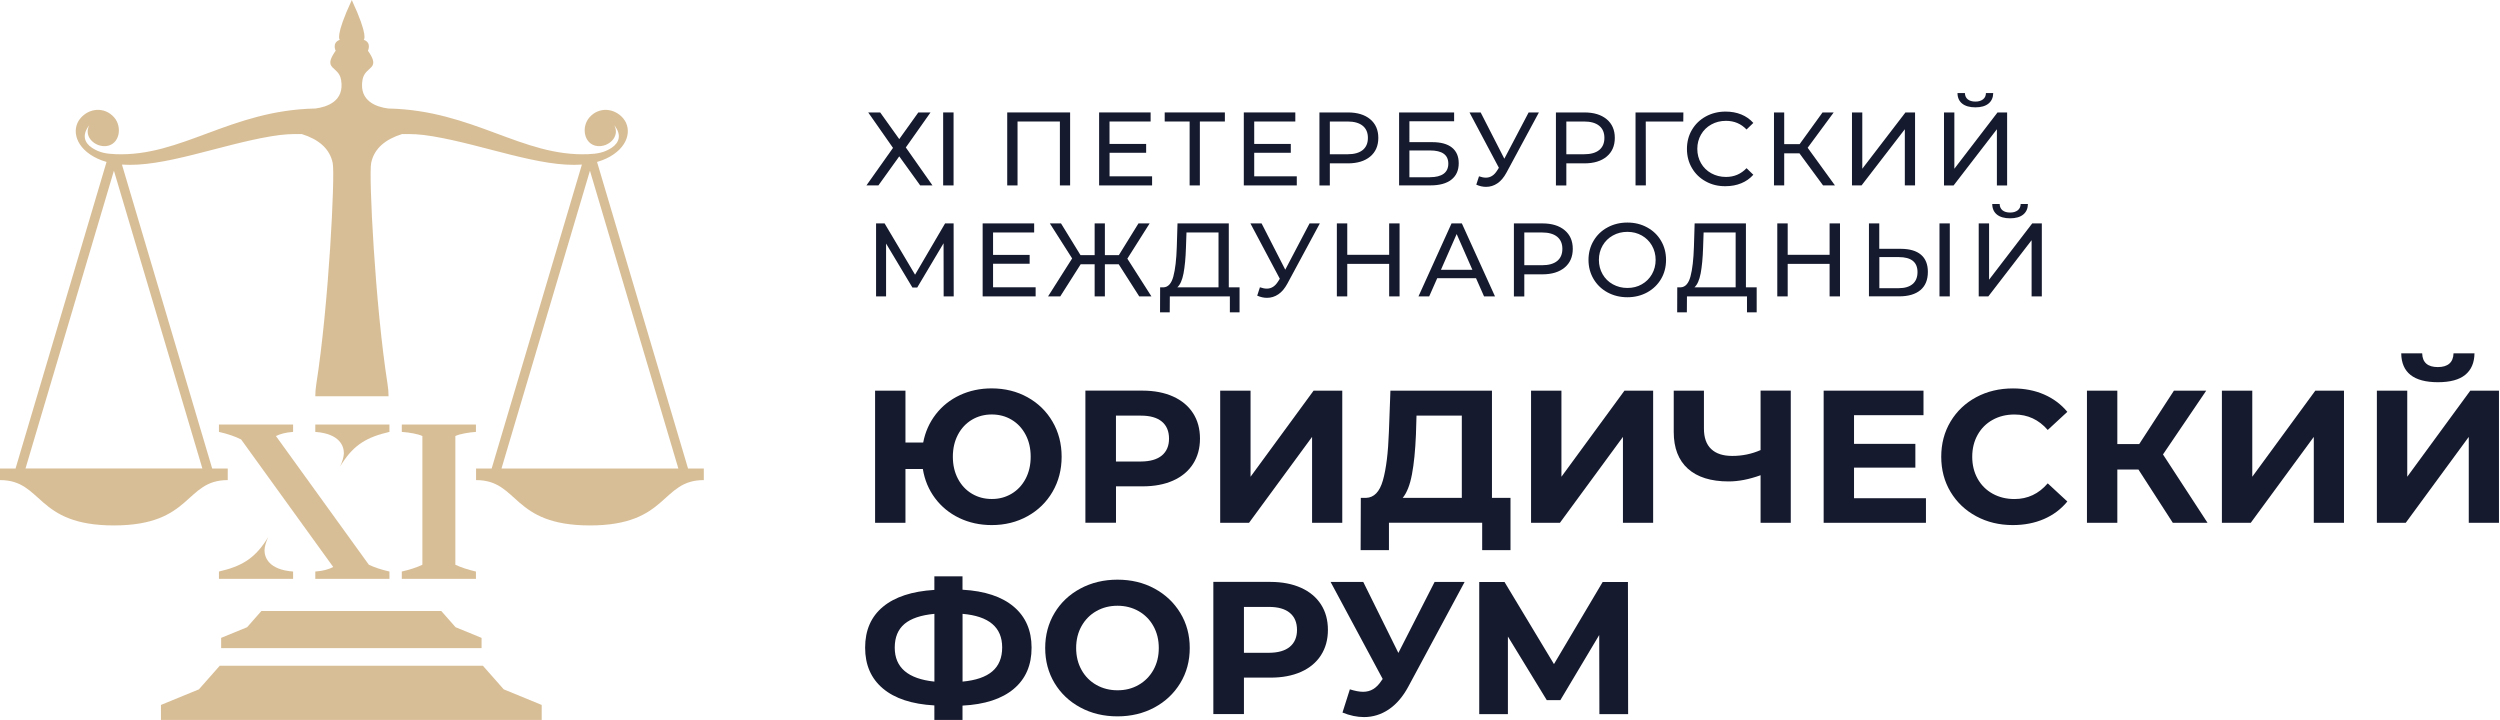 <svg width="316" height="91" viewBox="0 0 316 91" fill="none" xmlns="http://www.w3.org/2000/svg">
<path d="M111.254 14.212L113.665 17.583L116.076 14.212H117.618L114.495 18.639L117.866 23.438H116.314L113.665 19.762L111.028 23.438H109.515L112.875 18.695L109.741 14.212H111.254Z" fill="#161A2E"/>
<path d="M135.263 14.212V23.438H133.97V15.358H128.617V23.438H127.313V14.212H135.263Z" fill="#161A2E"/>
<path d="M145.624 22.292V23.438H138.928V14.212H145.438V15.358H140.243V18.193H144.873V19.311H140.249V22.287H145.624V22.292Z" fill="#161A2E"/>
<path d="M154.824 15.358H151.662V23.438H150.369V15.358H147.218V14.212H154.824V15.358Z" fill="#161A2E"/>
<path d="M163.914 22.292V23.438H157.217V14.212H163.728V15.358H158.533V18.193H163.157V19.311H158.533V22.287H163.914V22.292Z" fill="#161A2E"/>
<path d="M173.191 15.07C173.874 15.64 174.219 16.425 174.219 17.43C174.219 18.43 173.874 19.22 173.191 19.791C172.508 20.361 171.565 20.649 170.373 20.649H168.092V23.444H166.776V14.212H170.373C171.565 14.212 172.508 14.5 173.191 15.07ZM172.242 18.966C172.683 18.611 172.903 18.097 172.903 17.43C172.903 16.764 172.683 16.25 172.242 15.895C171.802 15.539 171.164 15.358 170.334 15.358H168.092V19.497H170.334C171.17 19.497 171.802 19.322 172.242 18.966Z" fill="#161A2E"/>
<path d="M176.845 14.212H183.801V15.33H178.149V17.967H181.023C182.119 17.967 182.954 18.193 183.524 18.65C184.095 19.108 184.383 19.768 184.383 20.626C184.383 21.53 184.072 22.224 183.451 22.71C182.83 23.196 181.949 23.433 180.797 23.433H176.845V14.212ZM180.746 22.399C181.503 22.399 182.079 22.253 182.474 21.965C182.869 21.677 183.067 21.247 183.067 20.689C183.067 19.57 182.294 19.017 180.746 19.017H178.149V22.405H180.746V22.399Z" fill="#161A2E"/>
<path d="M194.518 14.212L190.419 21.818C190.091 22.422 189.713 22.879 189.273 23.173C188.832 23.472 188.352 23.619 187.838 23.619C187.432 23.619 187.02 23.529 186.602 23.342L186.946 22.287C187.274 22.399 187.562 22.456 187.816 22.456C188.397 22.456 188.872 22.151 189.25 21.535L189.459 21.208L185.744 14.212H187.155L190.148 20.062L193.22 14.212H194.518Z" fill="#161A2E"/>
<path d="M203.084 15.07C203.767 15.64 204.112 16.425 204.112 17.43C204.112 18.43 203.767 19.22 203.084 19.791C202.401 20.361 201.458 20.649 200.266 20.649H197.985V23.444H196.669V14.212H200.266C201.458 14.212 202.395 14.5 203.084 15.07ZM202.135 18.966C202.576 18.611 202.796 18.097 202.796 17.43C202.796 16.764 202.576 16.25 202.135 15.895C201.695 15.539 201.057 15.358 200.227 15.358H197.985V19.497H200.227C201.057 19.497 201.695 19.322 202.135 18.966Z" fill="#161A2E"/>
<path d="M212.767 15.358H208.024L208.036 23.438H206.731V14.212H212.779L212.767 15.358Z" fill="#161A2E"/>
<path d="M215.608 22.93C214.862 22.524 214.281 21.959 213.863 21.242C213.439 20.525 213.23 19.717 213.23 18.825C213.23 17.933 213.439 17.126 213.863 16.409C214.286 15.691 214.868 15.132 215.613 14.72C216.359 14.314 217.194 14.105 218.115 14.105C218.837 14.105 219.492 14.223 220.091 14.466C220.689 14.709 221.198 15.065 221.621 15.539L220.763 16.369C220.068 15.641 219.204 15.274 218.165 15.274C217.482 15.274 216.861 15.426 216.308 15.737C215.754 16.041 215.32 16.471 215.009 17.007C214.698 17.549 214.54 18.153 214.54 18.82C214.54 19.486 214.698 20.09 215.009 20.632C215.32 21.174 215.754 21.598 216.308 21.903C216.861 22.208 217.482 22.366 218.165 22.366C219.193 22.366 220.057 21.999 220.763 21.259L221.621 22.089C221.198 22.563 220.689 22.925 220.085 23.168C219.481 23.416 218.82 23.535 218.103 23.535C217.183 23.546 216.347 23.343 215.608 22.93Z" fill="#161A2E"/>
<path d="M227.449 19.378H225.524V23.438H224.231V14.212H225.524V18.221H227.472L230.369 14.212H231.78L228.488 18.678L231.938 23.438H230.437L227.449 19.378Z" fill="#161A2E"/>
<path d="M234.09 14.212H235.394V21.327L240.849 14.212H242.063V23.438H240.77V16.335L235.298 23.438H234.09V14.212Z" fill="#161A2E"/>
<path d="M245.727 14.212H247.031V21.327L252.486 14.212H253.7V23.439H252.407V16.335L246.935 23.439H245.721V14.212H245.727ZM248.025 13.1C247.636 12.789 247.432 12.343 247.427 11.761H248.364C248.375 12.106 248.494 12.371 248.725 12.558C248.957 12.744 249.279 12.84 249.697 12.84C250.092 12.84 250.408 12.744 250.651 12.558C250.894 12.371 251.018 12.1 251.023 11.761H251.944C251.933 12.332 251.735 12.778 251.345 13.094C250.956 13.41 250.402 13.568 249.691 13.568C248.974 13.568 248.42 13.41 248.025 13.1Z" fill="#161A2E"/>
<path d="M119.278 37.465L119.267 30.746L115.935 36.347H115.331L112 30.785V37.465H110.735V28.238H111.813L115.664 34.721L119.459 28.238H120.537L120.549 37.465H119.278Z" fill="#161A2E"/>
<path d="M130.904 36.319V37.465H124.207V28.238H130.718V29.385H125.523V32.219H130.147V33.337H125.523V36.313H130.904V36.319Z" fill="#161A2E"/>
<path d="M141.407 33.405H139.657V37.465H138.363V33.405H136.596L134.016 37.465H132.474L135.518 32.665L132.7 28.238H134.112L136.574 32.248H138.363V28.238H139.657V32.248H141.424L143.903 28.238H145.314L142.497 32.694L145.54 37.465H143.999L141.407 33.405Z" fill="#161A2E"/>
<path d="M156.68 36.319V39.481H155.455V37.465H147.866L147.854 39.481H146.629L146.64 36.319H147.087C147.668 36.285 148.075 35.822 148.312 34.941C148.549 34.06 148.696 32.812 148.747 31.203L148.837 28.238H155.319V36.319H156.68ZM149.599 34.551C149.435 35.404 149.176 35.991 148.814 36.319H154.021V29.385H149.972L149.904 31.322C149.865 32.626 149.757 33.699 149.599 34.551Z" fill="#161A2E"/>
<path d="M166.827 28.238L162.728 35.844C162.4 36.449 162.022 36.906 161.582 37.2C161.141 37.499 160.661 37.646 160.147 37.646C159.741 37.646 159.329 37.555 158.911 37.369L159.255 36.313C159.583 36.426 159.871 36.483 160.125 36.483C160.706 36.483 161.181 36.178 161.559 35.562L161.768 35.235L158.052 28.238H159.464L162.457 34.088L165.529 28.238H166.827Z" fill="#161A2E"/>
<path d="M176.906 28.238V37.465H175.59V33.354H170.294V37.465H168.978V28.238H170.294V32.208H175.59V28.238H176.906Z" fill="#161A2E"/>
<path d="M186.568 35.161H181.667L180.65 37.465H179.295L183.474 28.238H184.778L188.968 37.465H187.584L186.568 35.161ZM186.11 34.105L184.123 29.582L182.135 34.105H186.11Z" fill="#161A2E"/>
<path d="M197.771 29.097C198.454 29.667 198.799 30.452 198.799 31.457C198.799 32.456 198.454 33.247 197.771 33.817C197.088 34.388 196.145 34.676 194.953 34.676H192.672V37.471H191.357V28.238H194.953C196.145 28.238 197.088 28.526 197.771 29.097ZM196.822 32.993C197.263 32.637 197.483 32.123 197.483 31.457C197.483 30.791 197.263 30.277 196.822 29.921C196.382 29.566 195.744 29.385 194.914 29.385H192.672V33.524H194.914C195.744 33.524 196.382 33.349 196.822 32.993Z" fill="#161A2E"/>
<path d="M203.185 36.957C202.44 36.55 201.853 35.986 201.424 35.263C201 34.54 200.786 33.738 200.786 32.852C200.786 31.965 201 31.158 201.424 30.441C201.847 29.718 202.434 29.153 203.185 28.747C203.931 28.34 204.772 28.131 205.704 28.131C206.624 28.131 207.46 28.335 208.205 28.747C208.95 29.153 209.538 29.718 209.956 30.435C210.379 31.152 210.588 31.96 210.588 32.852C210.588 33.744 210.379 34.551 209.956 35.269C209.532 35.986 208.95 36.545 208.205 36.957C207.46 37.364 206.624 37.572 205.704 37.572C204.772 37.572 203.936 37.364 203.185 36.957ZM207.527 35.935C208.07 35.63 208.493 35.201 208.804 34.664C209.114 34.122 209.272 33.518 209.272 32.852C209.272 32.186 209.114 31.581 208.804 31.039C208.493 30.497 208.064 30.074 207.527 29.769C206.985 29.464 206.381 29.306 205.704 29.306C205.026 29.306 204.416 29.458 203.863 29.769C203.315 30.074 202.88 30.503 202.57 31.039C202.259 31.581 202.101 32.186 202.101 32.852C202.101 33.518 202.259 34.122 202.57 34.664C202.88 35.206 203.31 35.63 203.863 35.935C204.411 36.24 205.026 36.398 205.704 36.398C206.381 36.398 206.991 36.245 207.527 35.935Z" fill="#161A2E"/>
<path d="M222.045 36.319V39.481H220.82V37.465H213.231L213.22 39.481H211.995L212.006 36.319H212.452C213.034 36.285 213.44 35.822 213.677 34.941C213.914 34.06 214.061 32.812 214.112 31.203L214.202 28.238H220.685V36.319H222.045ZM214.965 34.551C214.801 35.404 214.541 35.991 214.18 36.319H219.386V29.385H215.337L215.27 31.322C215.23 32.626 215.123 33.699 214.965 34.551Z" fill="#161A2E"/>
<path d="M232.576 28.238V37.465H231.261V33.354H225.964V37.465H224.649V28.238H225.964V32.208H231.261V28.238H232.576Z" fill="#161A2E"/>
<path d="M242.807 32.191C243.389 32.682 243.683 33.411 243.683 34.365C243.683 35.376 243.366 36.144 242.74 36.669C242.113 37.194 241.215 37.459 240.046 37.459H236.235V28.238H237.539V31.451H240.278C241.384 31.457 242.226 31.7 242.807 32.191ZM241.757 35.901C242.164 35.556 242.373 35.048 242.373 34.393C242.373 33.128 241.582 32.496 240.001 32.496H237.55V36.426H240.001C240.758 36.426 241.345 36.251 241.757 35.901ZM245.151 28.238H246.455V37.465H245.151V28.238Z" fill="#161A2E"/>
<path d="M250.114 28.238H251.419V35.353L256.873 28.238H258.087V37.465H256.794V30.361L251.323 37.465H250.109V28.238H250.114ZM252.418 27.126C252.028 26.815 251.825 26.369 251.82 25.788H252.757C252.768 26.132 252.887 26.397 253.118 26.584C253.35 26.77 253.672 26.866 254.084 26.866C254.479 26.866 254.795 26.77 255.038 26.584C255.281 26.397 255.405 26.126 255.411 25.788H256.331C256.32 26.358 256.122 26.804 255.733 27.12C255.343 27.436 254.79 27.595 254.078 27.595C253.361 27.595 252.808 27.436 252.418 27.126Z" fill="#161A2E"/>
<path d="M119.215 14.212H120.531V23.438H119.215V14.212Z" fill="#161A2E"/>
<path d="M129.882 50.215C131.226 50.96 132.282 51.993 133.044 53.303C133.807 54.613 134.191 56.093 134.191 57.73C134.191 59.368 133.807 60.842 133.044 62.157C132.282 63.467 131.226 64.501 129.882 65.246C128.539 65.991 127.031 66.37 125.36 66.37C123.863 66.37 122.497 66.07 121.254 65.477C120.012 64.879 118.99 64.043 118.188 62.97C117.387 61.898 116.873 60.666 116.647 59.283H114.45V66.082H110.611V49.379H114.45V55.94H116.692C116.946 54.602 117.477 53.416 118.279 52.372C119.081 51.333 120.097 50.525 121.322 49.949C122.548 49.379 123.891 49.091 125.354 49.091C127.031 49.097 128.539 49.469 129.882 50.215ZM127.867 62.406C128.612 61.96 129.205 61.333 129.634 60.52C130.063 59.707 130.278 58.781 130.278 57.73C130.278 56.68 130.063 55.748 129.634 54.941C129.205 54.128 128.618 53.501 127.867 53.055C127.121 52.609 126.286 52.389 125.36 52.389C124.439 52.389 123.603 52.609 122.852 53.055C122.107 53.501 121.514 54.128 121.085 54.941C120.656 55.754 120.441 56.68 120.441 57.73C120.441 58.781 120.656 59.712 121.085 60.52C121.514 61.333 122.101 61.96 122.852 62.406C123.598 62.852 124.433 63.072 125.36 63.072C126.28 63.078 127.116 62.852 127.867 62.406Z" fill="#161A2E"/>
<path d="M148.279 50.119C149.368 50.61 150.21 51.31 150.797 52.22C151.384 53.129 151.678 54.202 151.678 55.438C151.678 56.663 151.384 57.731 150.797 58.645C150.21 59.56 149.368 60.26 148.279 60.746C147.189 61.232 145.907 61.474 144.428 61.474H141.062V66.076H137.194V49.374H144.422C145.901 49.379 147.189 49.628 148.279 50.119ZM146.856 57.578C147.46 57.076 147.765 56.364 147.765 55.444C147.765 54.507 147.46 53.784 146.856 53.287C146.251 52.784 145.371 52.536 144.207 52.536H141.057V58.335H144.207C145.371 58.329 146.251 58.075 146.856 57.578Z" fill="#161A2E"/>
<path d="M154.231 49.379H158.07V60.26L166.038 49.379H169.663V66.082H165.846V55.223L157.878 66.082H154.231V49.379Z" fill="#161A2E"/>
<path d="M190.927 62.931V69.537H187.347V66.076H175.563V69.537H171.983L172.006 62.931H172.672C173.677 62.897 174.383 62.169 174.795 60.734C175.207 59.3 175.461 57.262 175.557 54.602L175.749 49.379H188.584V62.931H190.927ZM178.471 59.961C178.217 61.305 177.827 62.293 177.302 62.931H184.773V52.53H179.047L178.974 54.964C178.889 56.951 178.725 58.617 178.471 59.961Z" fill="#161A2E"/>
<path d="M193.525 49.379H197.365V60.26L205.332 49.379H208.957V66.082H205.14V55.223L197.173 66.082H193.525V49.379Z" fill="#161A2E"/>
<path d="M226.354 49.379V66.082H222.537V60.068C221.091 60.593 219.747 60.853 218.505 60.853C216.263 60.853 214.547 60.317 213.35 59.244C212.158 58.171 211.56 56.624 211.56 54.602V49.379H215.377V54.173C215.377 55.32 215.682 56.184 216.297 56.76C216.907 57.341 217.794 57.629 218.957 57.629C220.227 57.629 221.424 57.381 222.537 56.889V49.374H226.354V49.379Z" fill="#161A2E"/>
<path d="M243.44 62.982V66.082H230.51V49.379H243.13V52.479H234.349V56.104H242.102V59.108H234.349V62.976H243.44V62.982Z" fill="#161A2E"/>
<path d="M249.799 65.257C248.421 64.517 247.342 63.49 246.552 62.18C245.767 60.87 245.372 59.385 245.372 57.73C245.372 56.076 245.767 54.591 246.552 53.281C247.337 51.971 248.421 50.943 249.799 50.203C251.176 49.464 252.724 49.097 254.44 49.097C255.886 49.097 257.196 49.351 258.364 49.859C259.533 50.367 260.516 51.101 261.312 52.056L258.833 54.348C257.704 53.044 256.303 52.394 254.632 52.394C253.599 52.394 252.673 52.62 251.865 53.072C251.052 53.524 250.42 54.156 249.968 54.969C249.516 55.782 249.29 56.703 249.29 57.736C249.29 58.769 249.516 59.69 249.968 60.503C250.42 61.316 251.052 61.948 251.865 62.4C252.678 62.852 253.599 63.078 254.632 63.078C256.303 63.078 257.704 62.417 258.833 61.096L261.312 63.388C260.516 64.359 259.528 65.099 258.353 65.607C257.179 66.115 255.863 66.37 254.418 66.37C252.712 66.37 251.171 65.997 249.799 65.257Z" fill="#161A2E"/>
<path d="M270.301 59.351H267.63V66.082H263.791V49.379H267.63V56.132H270.397L274.784 49.379H278.867L273.401 57.442L279.031 66.082H274.643L270.301 59.351Z" fill="#161A2E"/>
<path d="M280.848 49.379H284.688V60.26L292.655 49.379H296.28V66.082H292.463V55.223L284.496 66.082H280.848V49.379Z" fill="#161A2E"/>
<path d="M300.437 49.379H304.277V60.26L312.244 49.379H315.869V66.082H312.052V55.223L304.085 66.082H300.437V49.379ZM303.515 44.659H306.163C306.197 45.822 306.857 46.398 308.145 46.398C308.783 46.398 309.268 46.251 309.602 45.957C309.935 45.664 310.11 45.229 310.127 44.659H312.775C312.758 45.85 312.368 46.759 311.606 47.38C310.844 48.002 309.692 48.312 308.145 48.312C305.09 48.306 303.548 47.092 303.515 44.659Z" fill="#161A2E"/>
<path d="M128.138 87.076C126.636 88.341 124.473 89.046 121.661 89.188V91H118.104V89.165C115.275 89.007 113.107 88.295 111.605 87.031C110.103 85.766 109.352 84.044 109.352 81.864C109.352 79.668 110.103 77.945 111.605 76.697C113.107 75.45 115.275 74.738 118.104 74.563V72.846H121.661V74.54C124.479 74.698 126.636 75.416 128.138 76.686C129.64 77.957 130.391 79.684 130.391 81.864C130.396 84.072 129.645 85.811 128.138 87.076ZM118.109 86.155V77.59C116.41 77.748 115.145 78.177 114.326 78.866C113.507 79.56 113.095 80.554 113.095 81.858C113.095 84.377 114.767 85.805 118.109 86.155ZM125.433 84.857C126.257 84.151 126.675 83.14 126.675 81.836C126.675 79.289 125.004 77.877 121.667 77.59V86.155C123.349 85.997 124.603 85.568 125.433 84.857Z" fill="#161A2E"/>
<path d="M136.562 89.425C135.167 88.679 134.083 87.646 133.292 86.336C132.507 85.026 132.112 83.546 132.112 81.909C132.112 80.272 132.507 78.798 133.292 77.482C134.077 76.172 135.167 75.139 136.562 74.393C137.951 73.648 139.515 73.27 141.248 73.27C142.982 73.27 144.54 73.642 145.924 74.393C147.307 75.139 148.397 76.172 149.193 77.482C149.989 78.792 150.384 80.272 150.384 81.909C150.384 83.546 149.989 85.02 149.193 86.336C148.397 87.646 147.307 88.679 145.924 89.425C144.54 90.17 142.982 90.548 141.248 90.548C139.515 90.548 137.951 90.176 136.562 89.425ZM143.919 86.573C144.715 86.121 145.336 85.489 145.794 84.676C146.246 83.863 146.471 82.942 146.471 81.909C146.471 80.876 146.246 79.955 145.794 79.142C145.342 78.329 144.715 77.697 143.919 77.245C143.123 76.793 142.231 76.567 141.248 76.567C140.26 76.567 139.374 76.793 138.577 77.245C137.781 77.697 137.16 78.329 136.703 79.142C136.251 79.955 136.025 80.876 136.025 81.909C136.025 82.942 136.251 83.863 136.703 84.676C137.155 85.489 137.781 86.121 138.577 86.573C139.374 87.025 140.266 87.251 141.248 87.251C142.236 87.256 143.129 87.03 143.919 86.573Z" fill="#161A2E"/>
<path d="M164.45 74.297C165.54 74.788 166.381 75.489 166.969 76.398C167.556 77.307 167.849 78.38 167.849 79.616C167.849 80.841 167.556 81.909 166.969 82.823C166.381 83.738 165.54 84.438 164.45 84.924C163.36 85.409 162.079 85.652 160.599 85.652H157.234V90.254H153.366V73.552H160.594C162.079 73.557 163.36 73.806 164.45 74.297ZM163.033 81.756C163.637 81.254 163.942 80.542 163.942 79.622C163.942 78.684 163.637 77.962 163.033 77.465C162.429 76.962 161.548 76.714 160.385 76.714H157.234V82.513H160.385C161.548 82.507 162.429 82.259 163.033 81.756Z" fill="#161A2E"/>
<path d="M185.128 73.558L178.019 86.776C177.336 88.047 176.512 89.013 175.552 89.662C174.592 90.311 173.541 90.639 172.412 90.639C171.537 90.639 170.628 90.447 169.69 90.068L170.622 87.132C171.288 87.341 171.847 87.443 172.294 87.443C172.773 87.443 173.203 87.33 173.581 87.098C173.965 86.867 174.315 86.505 174.631 86.014L174.772 85.822L168.188 73.558H172.316L176.754 82.53L181.334 73.558H185.128Z" fill="#161A2E"/>
<path d="M202.164 90.26L202.141 80.266L197.229 88.499H195.512L190.6 80.458V90.266H186.975V73.564H190.171L196.421 83.942L202.576 73.564H205.772L205.795 90.266H202.164V90.26Z" fill="#161A2E"/>
<path d="M43.292 58.487C44.777 56.217 46.397 55.24 49.226 54.591V53.665H39.853V54.591C42.959 54.822 43.467 56.398 43.467 57.278C43.467 57.758 43.23 58.441 42.998 58.938L43.292 58.487Z" fill="#D8BE96"/>
<path d="M27.674 73.168H37.047V72.242C33.942 72.01 33.434 70.435 33.434 69.554C33.434 69.074 33.671 68.391 33.902 67.894L33.609 68.346C32.124 70.616 30.503 71.593 27.674 72.242V73.168Z" fill="#D8BE96"/>
<path d="M37.047 53.665H27.674V54.591C28.769 54.845 29.684 55.144 30.48 55.551L42.118 71.666C41.587 71.954 40.859 72.169 39.854 72.242V73.168H49.227V72.242C48.222 72.01 47.375 71.739 46.624 71.384L34.879 55.116C35.404 54.856 36.104 54.659 37.047 54.591V53.665Z" fill="#D8BE96"/>
<path d="M57.556 71.383V55.116C58.081 54.856 59.216 54.658 60.159 54.591V53.665H50.786V54.591C51.729 54.658 52.864 54.856 53.389 55.116V71.383C52.643 71.739 51.791 72.01 50.786 72.242V73.168H60.159V72.242C59.154 72.01 58.307 71.739 57.556 71.383Z" fill="#D8BE96"/>
<path fill-rule="evenodd" clip-rule="evenodd" d="M27.951 80.627L31.237 79.278L33.038 77.234H55.782L57.584 79.278L60.87 80.627V81.926H27.951V80.627ZM61.034 84.145H27.781L25.144 87.132L20.345 89.103V91H68.47V89.103L63.671 87.132L61.034 84.145ZM88.962 59.221V60.684C83.49 60.684 84.535 66.415 74.569 66.415C64.602 66.415 65.647 60.684 60.175 60.684V59.221H62.146L73.552 20.802C68.323 21.192 61.22 18.329 54.732 17.233C53.016 16.945 52.135 16.934 50.819 16.945C48.752 17.595 47.29 18.741 46.912 20.616C46.601 22.146 47.408 38.532 48.99 48.566C49.074 49.108 49.114 49.622 49.114 50.085H39.853C39.853 49.622 39.893 49.114 39.978 48.566C41.559 38.532 42.366 22.151 42.056 20.616C41.677 18.741 40.215 17.595 38.148 16.945C36.833 16.934 35.952 16.945 34.235 17.233C27.747 18.329 20.644 21.192 15.415 20.802L26.821 59.221H28.786V60.684C23.315 60.684 24.359 66.415 14.393 66.415C4.427 66.415 5.472 60.684 0 60.684V59.221H1.965L13.467 20.469C13.066 20.356 12.682 20.22 12.315 20.045C9.503 18.73 8.995 16.364 10.152 14.969C11.254 13.642 13.207 13.467 14.41 14.817C15.505 16.042 15.127 18.278 13.422 18.464C12.039 18.617 10.52 17.301 11.287 15.827C10.328 17.053 10.655 18.041 11.638 18.69C12.581 19.311 13.484 19.441 14.568 19.486C22.925 19.842 29.125 13.924 39.865 13.716C41.299 13.529 43.569 12.812 43.117 10.113C42.812 8.267 40.689 8.876 42.428 6.409C42.428 6.409 41.92 5.398 42.953 5.031C42.953 5.031 42.287 4.687 44.467 0.006C46.646 4.687 45.98 5.031 45.98 5.031C47.013 5.398 46.505 6.409 46.505 6.409C48.244 8.876 46.127 8.267 45.816 10.113C45.364 12.812 47.634 13.529 49.069 13.716C59.808 13.93 66.008 19.842 74.365 19.486C75.455 19.441 76.353 19.306 77.296 18.69C78.278 18.041 78.606 17.053 77.646 15.827C78.414 17.295 76.895 18.617 75.511 18.464C73.801 18.272 73.428 16.042 74.523 14.817C75.726 13.467 77.68 13.648 78.781 14.969C79.938 16.364 79.425 18.73 76.618 20.045C76.251 20.22 75.862 20.356 75.466 20.469L86.968 59.221H88.962ZM14.399 21.576L3.224 59.215H25.579L14.399 21.576ZM85.743 59.221L74.569 21.581L63.388 59.221H85.743Z" fill="#D8BE96"/>
</svg>

